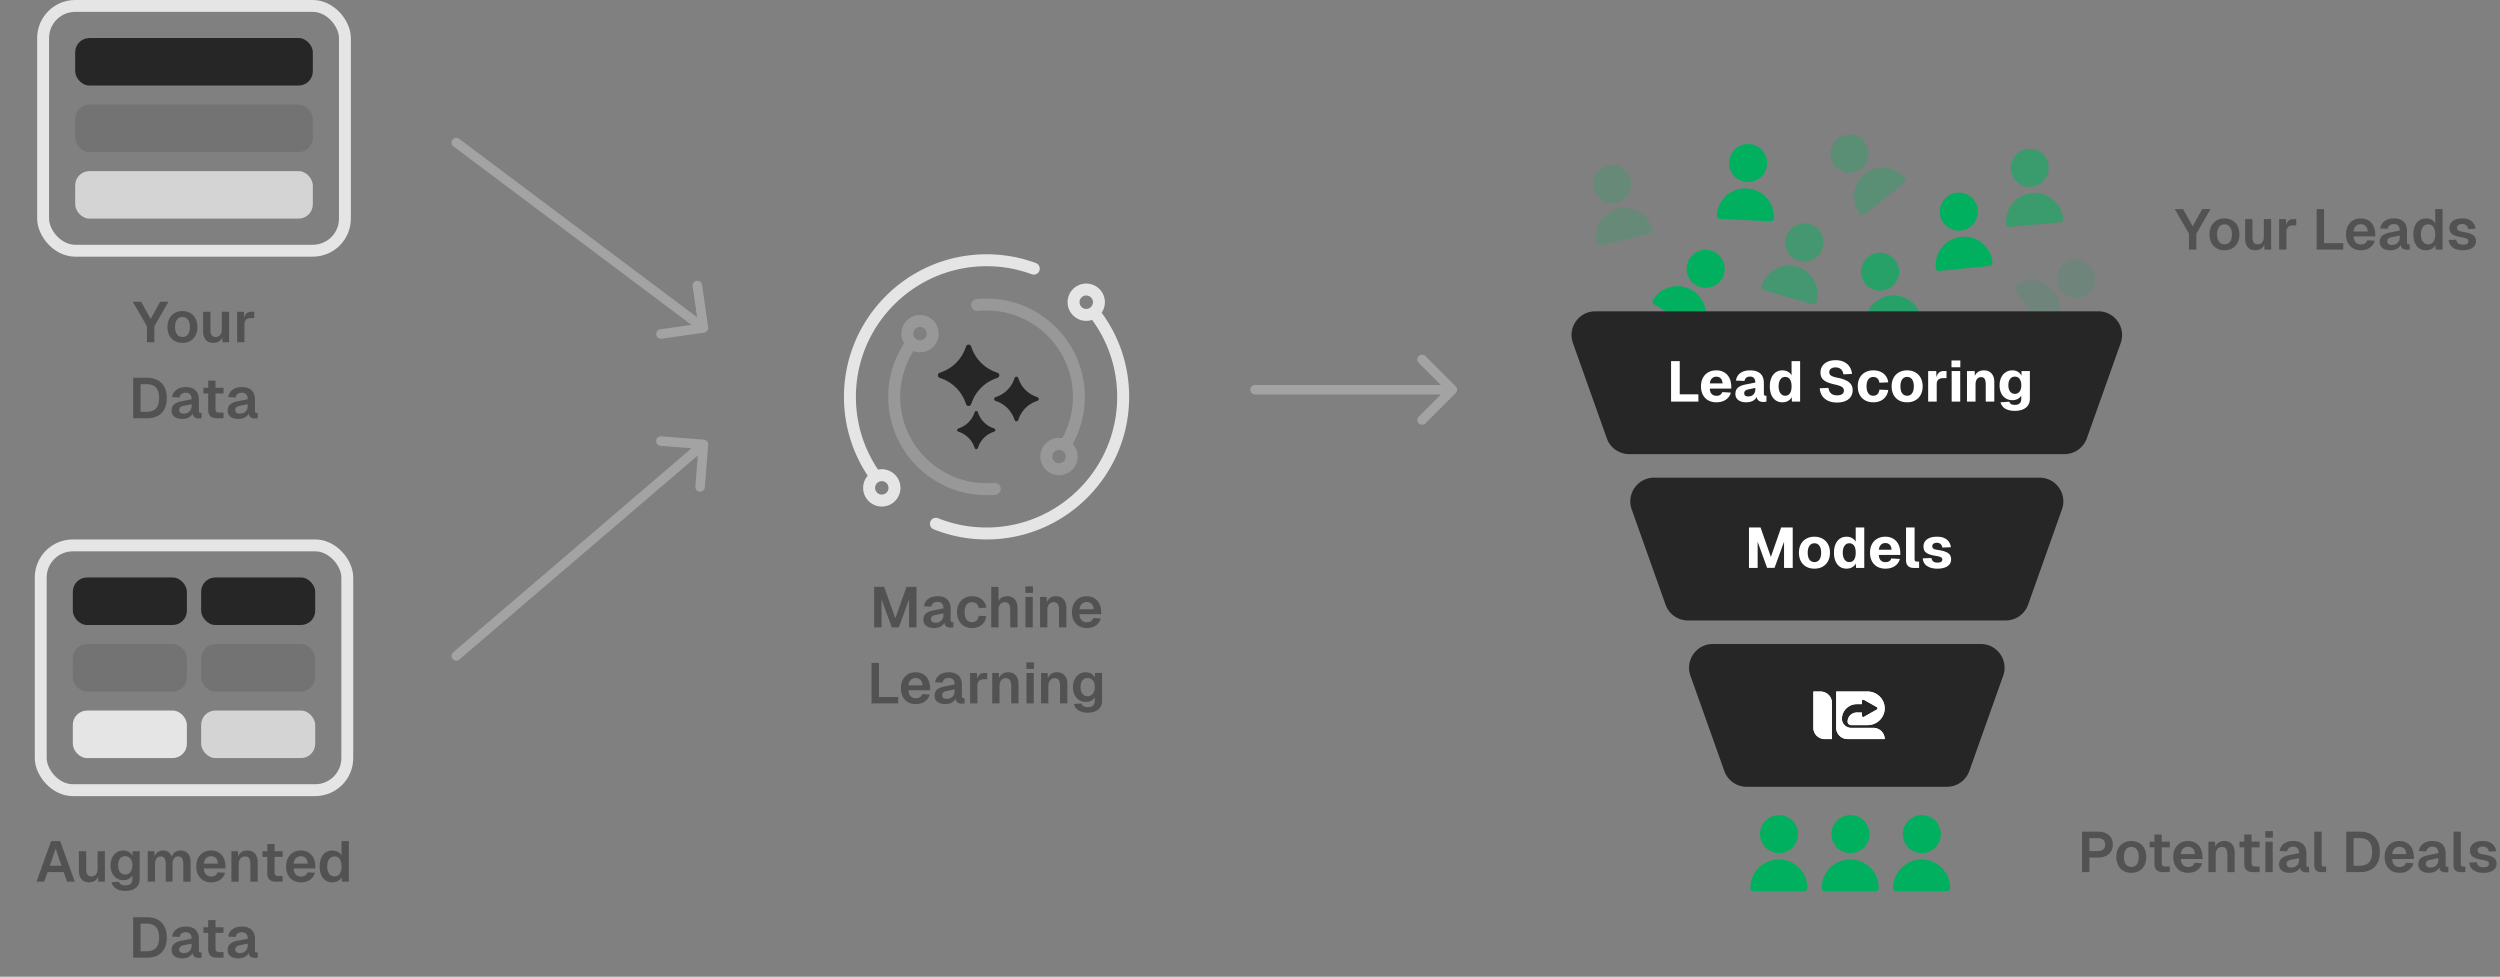 <svg xmlns="http://www.w3.org/2000/svg" width="1052" height="411" fill="none"><rect width="100%" height="100%" fill="#808080" stroke="none"/><path fill="#A3A3A3" d="M193.2 58.4a2 2 0 1 0-2.4 3.2l2.4-3.2Zm103.083 81.58a2 2 0 0 0 1.697-2.263l-2.546-17.819a2 2 0 1 0-3.959.566l2.262 15.839-15.839 2.263a2 2 0 1 0 .566 3.959l17.819-2.545ZM190.8 61.6l104 78 2.4-3.2-104-78-2.4 3.2Zm-.1 212.88a2 2 0 1 0 2.6 3.04l-2.6-3.04Zm107.294-87.325a2 2 0 0 0-1.839-2.149l-17.946-1.395a2.001 2.001 0 0 0-.31 3.988l15.952 1.24-1.24 15.952a2.001 2.001 0 0 0 3.988.31l1.395-17.946ZM193.3 277.52l104-89-2.6-3.04-104 89 2.6 3.04ZM528.141 162a2 2 0 1 0 0 4v-4Zm84.414 3.414a2 2 0 0 0 0-2.828l-12.728-12.728a2 2 0 0 0-2.829 2.828L608.312 164l-11.314 11.314a2 2 0 1 0 2.829 2.828l12.728-12.728Zm-84.414.586h83v-4h-83v4Z"/><rect width="129" height="103" x="17.141" y="229.5" stroke="#E5E5E5" stroke-width="5" rx="13.5"/><rect width="48" height="20" x="30.641" y="243" fill="#262626" rx="6"/><rect width="48" height="20" x="84.641" y="243" fill="#262626" rx="6"/><rect width="48" height="20" x="30.641" y="271" fill="#737373" rx="6"/><rect width="48" height="20" x="84.641" y="271" fill="#737373" rx="6"/><rect width="48" height="20" x="30.641" y="299" fill="#E5E5E5" rx="6"/><rect width="48" height="20" x="84.641" y="299" fill="#D4D4D4" rx="6"/><path fill="#525252" d="M21.505 353.96h3.816L31.465 371H28.2l-1.416-4.032H20.04L18.625 371H15.36l6.144-17.04Zm4.368 10.344-2.448-7.2-2.472 7.2h4.92Zm11.55 6.984c-1.312 0-2.343-.424-3.096-1.272-.752-.864-1.127-2.056-1.127-3.576v-8.256h3.072v7.488c0 1.072.175 1.864.528 2.376.367.496.92.744 1.656.744.831 0 1.471-.272 1.92-.816.464-.56.696-1.368.696-2.424v-7.368h3.072V371h-2.808l-.072-3.528.383.12c-.191 1.216-.648 2.136-1.367 2.76-.72.624-1.672.936-2.857.936Zm15.312 3.6c-1.088 0-2.04-.152-2.856-.456-.8-.304-1.448-.728-1.944-1.272a4.483 4.483 0 0 1-1.032-1.92l3.168-.216c.16.528.44.912.84 1.152.416.256 1.024.384 1.824.384.976 0 1.712-.216 2.208-.648.496-.432.744-1.088.744-1.968v-1.632c-.304.64-.792 1.144-1.464 1.512-.672.368-1.424.552-2.256.552-1.056 0-2-.256-2.832-.768-.816-.528-1.456-1.256-1.92-2.184-.464-.944-.696-2.032-.696-3.264 0-1.216.232-2.296.696-3.24.464-.96 1.104-1.704 1.92-2.232.816-.528 1.744-.792 2.784-.792.912 0 1.704.208 2.376.624a3.64 3.64 0 0 1 1.488 1.656v-1.992h3v11.688c0 1.616-.544 2.856-1.632 3.72-1.088.864-2.56 1.296-4.416 1.296Zm-.048-6.912c.608 0 1.136-.152 1.584-.456.464-.32.816-.768 1.056-1.344.256-.576.384-1.256.384-2.04.016-.784-.104-1.464-.36-2.04-.24-.576-.592-1.016-1.056-1.32-.448-.32-.984-.48-1.608-.48-.928 0-1.656.344-2.184 1.032-.528.688-.792 1.624-.792 2.808 0 1.168.264 2.104.792 2.808.544.688 1.272 1.032 2.184 1.032Zm9.481-9.792h2.784l.096 3.144-.288-.144c.144-.672.392-1.256.744-1.752a3.691 3.691 0 0 1 1.32-1.128 3.717 3.717 0 0 1 1.728-.408c1.072 0 1.944.304 2.616.912.688.608 1.12 1.456 1.296 2.544h-.408c.208-1.104.648-1.952 1.32-2.544.672-.608 1.528-.912 2.568-.912.88 0 1.64.192 2.28.576.64.368 1.128.92 1.464 1.656.352.72.528 1.6.528 2.64V371h-3.072v-7.44c0-1.056-.184-1.848-.552-2.376-.352-.528-.896-.792-1.632-.792-.496 0-.92.128-1.272.384s-.624.632-.816 1.128c-.176.48-.264 1.064-.264 1.752V371h-2.856v-7.344c0-1.088-.168-1.904-.504-2.448-.336-.544-.88-.816-1.632-.816-.496 0-.92.128-1.272.384s-.624.632-.816 1.128c-.192.496-.288 1.08-.288 1.752V371h-3.072v-12.816Zm26.71 13.104c-1.264 0-2.368-.272-3.313-.816a5.802 5.802 0 0 1-2.207-2.352c-.513-1.008-.769-2.184-.769-3.528 0-1.328.257-2.496.769-3.504.527-1.024 1.255-1.808 2.183-2.352.945-.56 2.032-.84 3.264-.84 1.216 0 2.28.272 3.192.816.928.544 1.64 1.336 2.136 2.376.513 1.04.769 2.264.769 3.672v.696h-9.12c.047 1.104.344 1.944.888 2.52.56.576 1.303.864 2.231.864.689 0 1.257-.152 1.705-.456.448-.304.768-.744.96-1.32l3.144.192c-.336 1.248-1.024 2.232-2.064 2.952-1.04.72-2.296 1.08-3.769 1.08Zm2.832-7.896c-.064-1.008-.352-1.768-.864-2.28-.513-.528-1.193-.792-2.04-.792-.832 0-1.52.264-2.064.792-.529.528-.849 1.288-.96 2.28h5.928Zm5.661-5.208h2.784l.12 3.6-.36-.144c.192-1.28.656-2.224 1.392-2.832.736-.608 1.656-.912 2.76-.912 1.376 0 2.448.44 3.216 1.32.768.88 1.152 2.064 1.152 3.552V371h-3.072v-7.248c0-1.136-.176-1.976-.528-2.52-.336-.56-.904-.84-1.704-.84-.832 0-1.488.296-1.968.888-.48.576-.72 1.4-.72 2.472V371h-3.072v-12.816ZM116.195 371c-1.28 0-2.224-.296-2.832-.888-.592-.592-.888-1.52-.888-2.784v-12.144h3.072v11.856c0 .576.12.984.36 1.224.256.24.664.36 1.224.36h1.8V371h-2.736Zm-5.736-12.816h8.472v2.376h-8.472v-2.376Zm16.223 13.104c-1.264 0-2.368-.272-3.312-.816a5.802 5.802 0 0 1-2.208-2.352c-.512-1.008-.768-2.184-.768-3.528 0-1.328.256-2.496.768-3.504.528-1.024 1.256-1.808 2.184-2.352.944-.56 2.032-.84 3.264-.84 1.216 0 2.28.272 3.192.816.928.544 1.64 1.336 2.136 2.376.512 1.04.768 2.264.768 3.672v.696h-9.12c.048 1.104.344 1.944.888 2.52.56.576 1.304.864 2.232.864.688 0 1.256-.152 1.704-.456.448-.304.768-.744.96-1.32l3.144.192c-.336 1.248-1.024 2.232-2.064 2.952-1.04.72-2.296 1.08-3.768 1.08Zm2.832-7.896c-.064-1.008-.352-1.768-.864-2.28-.512-.528-1.192-.792-2.04-.792-.832 0-1.52.264-2.064.792-.528.528-.848 1.288-.96 2.28h5.928Zm10.318 7.896c-1.088 0-2.032-.272-2.832-.816-.8-.544-1.416-1.32-1.848-2.328-.432-1.008-.648-2.192-.648-3.552 0-1.344.216-2.52.648-3.528.432-1.024 1.048-1.808 1.848-2.352.816-.544 1.76-.816 2.832-.816.896 0 1.68.184 2.352.552a3.703 3.703 0 0 1 1.536 1.56v-6.048h3.072V371h-2.904l-.072-1.896a3.894 3.894 0 0 1-1.608 1.608c-.704.384-1.496.576-2.376.576Zm.912-2.496c.624 0 1.16-.16 1.608-.48.448-.32.784-.792 1.008-1.416.24-.64.36-1.408.36-2.304 0-.896-.12-1.656-.36-2.28-.224-.64-.56-1.12-1.008-1.44-.432-.32-.968-.48-1.608-.48-.928 0-1.672.376-2.232 1.128-.544.736-.816 1.76-.816 3.072 0 1.28.272 2.304.816 3.072.56.752 1.304 1.128 2.232 1.128Zm-84.71 17.168h5.663c2.72 0 4.808.744 6.264 2.232 1.472 1.472 2.208 3.576 2.208 6.312 0 2.72-.72 4.816-2.16 6.288-1.44 1.472-3.496 2.208-6.168 2.208h-5.808v-17.04Zm5.663 14.328c1.776 0 3.096-.48 3.96-1.44.864-.96 1.296-2.408 1.296-4.344 0-1.968-.432-3.432-1.296-4.392-.864-.96-2.184-1.44-3.96-1.44h-2.544v11.616h2.544Zm14.974 3c-1.36 0-2.448-.304-3.264-.912-.8-.624-1.2-1.488-1.2-2.592 0-1.088.336-1.944 1.008-2.568.688-.624 1.744-1.08 3.168-1.368l4.248-.84c0-.912-.208-1.592-.624-2.04-.416-.464-1.024-.696-1.824-.696-.736 0-1.32.168-1.752.504-.432.336-.72.832-.864 1.488l-3.144-.144c.24-1.36.856-2.4 1.848-3.12 1.008-.736 2.312-1.104 3.912-1.104 1.808 0 3.176.456 4.104 1.368.944.912 1.416 2.232 1.416 3.96v4.656c0 .336.056.568.168.696.128.128.312.192.552.192h.408V403a2.564 2.564 0 0 1-.48.072 8.133 8.133 0 0 1-.624.024c-.88 0-1.56-.216-2.04-.648-.464-.432-.696-1.176-.696-2.232l.264.192c-.192.848-.712 1.544-1.56 2.088-.832.528-1.84.792-3.024.792Zm.624-2.232c.688 0 1.28-.136 1.776-.408.496-.272.88-.648 1.152-1.128.272-.496.408-1.064.408-1.704v-.72l-3.312.672c-.672.128-1.16.336-1.464.624-.304.288-.456.656-.456 1.104 0 .496.16.88.48 1.152.336.272.808.408 1.416.408ZM91.328 403c-1.28 0-2.224-.296-2.832-.888-.592-.592-.888-1.52-.888-2.784v-12.144h3.072v11.856c0 .576.12.984.36 1.224.256.24.664.36 1.224.36h1.8V403h-2.736Zm-5.736-12.816h8.472v2.376h-8.472v-2.376Zm14.68 13.104c-1.36 0-2.448-.304-3.264-.912-.8-.624-1.2-1.488-1.2-2.592 0-1.088.336-1.944 1.008-2.568.688-.624 1.744-1.08 3.168-1.368l4.248-.84c0-.912-.208-1.592-.624-2.04-.416-.464-1.024-.696-1.824-.696-.736 0-1.32.168-1.752.504-.432.336-.72.832-.864 1.488l-3.144-.144c.24-1.36.856-2.4 1.848-3.12 1.008-.736 2.312-1.104 3.912-1.104 1.808 0 3.176.456 4.104 1.368.944.912 1.416 2.232 1.416 3.96v4.656c0 .336.056.568.168.696.128.128.312.192.552.192h.408V403a2.564 2.564 0 0 1-.48.072 8.133 8.133 0 0 1-.624.024c-.88 0-1.56-.216-2.04-.648-.464-.432-.696-1.176-.696-2.232l.264.192c-.192.848-.712 1.544-1.56 2.088-.832.528-1.84.792-3.024.792Zm.624-2.232c.688 0 1.28-.136 1.776-.408.496-.272.88-.648 1.152-1.128.272-.496.408-1.064.408-1.704v-.72l-3.312.672c-.672.128-1.16.336-1.464.624-.304.288-.456.656-.456 1.104 0 .496.16.88.48 1.152.336.272.808.408 1.416.408Z"/><rect width="127" height="103" x="18.141" y="2.5" stroke="#E5E5E5" stroke-width="5" rx="13.5"/><rect width="100" height="20" x="31.641" y="16" fill="#262626" rx="6"/><rect width="100" height="20" x="31.641" y="44" fill="#737373" rx="6"/><rect width="100" height="20" x="31.641" y="72" fill="#D4D4D4" rx="6"/><path fill="#525252" d="m61.837 137.28-5.976-10.32h3.504l4.032 7.248 4.008-7.248h3.504l-5.952 10.32V144h-3.12v-6.72Zm14.947 7.008c-1.264 0-2.368-.272-3.312-.816a5.802 5.802 0 0 1-2.208-2.352c-.528-1.008-.792-2.184-.792-3.528 0-1.344.264-2.52.792-3.528s1.264-1.784 2.208-2.328c.944-.56 2.048-.84 3.312-.84 1.248 0 2.344.28 3.288.84a5.446 5.446 0 0 1 2.208 2.328c.528 1.008.792 2.184.792 3.528 0 1.344-.264 2.52-.792 3.528a5.597 5.597 0 0 1-2.208 2.352c-.944.544-2.04.816-3.288.816Zm0-2.496c.992 0 1.76-.368 2.304-1.104.544-.736.816-1.768.816-3.096 0-1.312-.272-2.336-.816-3.072-.544-.752-1.312-1.128-2.304-1.128-.992 0-1.76.368-2.304 1.104-.544.736-.816 1.768-.816 3.096s.272 2.36.816 3.096c.544.736 1.312 1.104 2.304 1.104Zm12.905 2.496c-1.312 0-2.344-.424-3.096-1.272-.752-.864-1.128-2.056-1.128-3.576v-8.256h3.072v7.488c0 1.072.176 1.864.528 2.376.368.496.92.744 1.656.744.832 0 1.472-.272 1.92-.816.464-.56.696-1.368.696-2.424v-7.368h3.072V144h-2.808l-.072-3.528.384.12c-.192 1.216-.648 2.136-1.368 2.76-.72.624-1.672.936-2.856.936Zm10.097-13.104h2.879l.12 3.552-.264-.048c.192-1.216.552-2.104 1.08-2.664s1.264-.84 2.208-.84h1.176v2.64h-1.2c-.672 0-1.224.096-1.656.288a2.039 2.039 0 0 0-.96.912c-.208.416-.312.944-.312 1.584V144h-3.072v-12.816ZM56.032 158.96h5.664c2.72 0 4.808.744 6.264 2.232 1.472 1.472 2.208 3.576 2.208 6.312 0 2.72-.72 4.816-2.16 6.288-1.44 1.472-3.496 2.208-6.168 2.208h-5.808v-17.04Zm5.664 14.328c1.776 0 3.096-.48 3.96-1.44.864-.96 1.296-2.408 1.296-4.344 0-1.968-.432-3.432-1.296-4.392-.864-.96-2.184-1.44-3.96-1.44h-2.544v11.616h2.544Zm14.974 3c-1.36 0-2.448-.304-3.264-.912-.8-.624-1.2-1.488-1.2-2.592 0-1.088.336-1.944 1.008-2.568.688-.624 1.744-1.08 3.168-1.368l4.248-.84c0-.912-.208-1.592-.624-2.04-.416-.464-1.024-.696-1.824-.696-.736 0-1.32.168-1.752.504-.432.336-.72.832-.864 1.488l-3.144-.144c.24-1.36.856-2.4 1.848-3.12 1.008-.736 2.312-1.104 3.912-1.104 1.808 0 3.176.456 4.104 1.368.944.912 1.416 2.232 1.416 3.96v4.656c0 .336.056.568.168.696.128.128.312.192.552.192h.408V176a2.564 2.564 0 0 1-.48.072 8.133 8.133 0 0 1-.624.024c-.88 0-1.56-.216-2.04-.648-.464-.432-.696-1.176-.696-2.232l.264.192c-.192.848-.712 1.544-1.56 2.088-.832.528-1.84.792-3.024.792Zm.624-2.232c.688 0 1.28-.136 1.776-.408.496-.272.88-.648 1.152-1.128.272-.496.408-1.064.408-1.704v-.72l-3.312.672c-.672.128-1.16.336-1.464.624-.304.288-.456.656-.456 1.104 0 .496.16.88.48 1.152.336.272.808.408 1.416.408ZM91.328 176c-1.28 0-2.224-.296-2.832-.888-.592-.592-.888-1.52-.888-2.784v-12.144h3.072v11.856c0 .576.12.984.36 1.224.256.24.664.36 1.224.36h1.8V176h-2.736Zm-5.736-12.816h8.472v2.376h-8.472v-2.376Zm14.68 13.104c-1.36 0-2.448-.304-3.264-.912-.8-.624-1.2-1.488-1.2-2.592 0-1.088.336-1.944 1.008-2.568.688-.624 1.744-1.08 3.168-1.368l4.248-.84c0-.912-.208-1.592-.624-2.04-.416-.464-1.024-.696-1.824-.696-.736 0-1.32.168-1.752.504-.432.336-.72.832-.864 1.488l-3.144-.144c.24-1.36.856-2.4 1.848-3.12 1.008-.736 2.312-1.104 3.912-1.104 1.808 0 3.176.456 4.104 1.368.944.912 1.416 2.232 1.416 3.96v4.656c0 .336.056.568.168.696.128.128.312.192.552.192h.408V176a2.564 2.564 0 0 1-.48.072 8.133 8.133 0 0 1-.624.024c-.88 0-1.56-.216-2.04-.648-.464-.432-.696-1.176-.696-2.232l.264.192c-.192.848-.712 1.544-1.56 2.088-.832.528-1.84.792-3.024.792Zm.624-2.232c.688 0 1.28-.136 1.776-.408.496-.272.88-.648 1.152-1.128.272-.496.408-1.064.408-1.704v-.72l-3.312.672c-.672.128-1.16.336-1.464.624-.304.288-.456.656-.456 1.104 0 .496.16.88.48 1.152.336.272.808.408 1.416.408Z"/><path fill="#262626" d="M426.951 159.063c.262-.709 1.266-.709 1.528 0l.247.666a12.13 12.13 0 0 0 7.166 7.167l.666.246c.71.263.71 1.266 0 1.529l-.666.246a12.13 12.13 0 0 0-7.166 7.167l-.247.666c-.262.709-1.266.709-1.528 0l-.247-.666a12.13 12.13 0 0 0-7.166-7.167l-.666-.246c-.71-.263-.71-1.266 0-1.529l.666-.246a12.13 12.13 0 0 0 7.166-7.167l.247-.666Zm-16.798 14.341a.698.698 0 0 1 1.309 0l.211.57a10.384 10.384 0 0 0 6.135 6.135l.57.211c.607.225.607 1.084 0 1.308l-.57.211a10.383 10.383 0 0 0-6.135 6.136l-.211.57c-.225.607-1.084.607-1.309 0l-.211-.57a10.38 10.38 0 0 0-6.135-6.136l-.57-.211c-.607-.224-.607-1.083 0-1.308l.57-.211a10.382 10.382 0 0 0 6.135-6.135l.211-.57Zm-3.617-27.671c.361-.977 1.745-.977 2.107 0l.339.918a16.724 16.724 0 0 0 9.881 9.881l.918.339c.978.362.978 1.746 0 2.108l-.918.339a16.724 16.724 0 0 0-9.881 9.881l-.339.918c-.362.977-1.746.978-2.107 0l-.34-.918a16.724 16.724 0 0 0-9.881-9.881l-.917-.339c-.978-.362-.978-1.746 0-2.108l.917-.339a16.724 16.724 0 0 0 9.881-9.881l.34-.918Z"/><path fill="#A3A3A3" d="M415.143 125.633c-1.407 0-2.824.07-4.221.211a2.514 2.514 0 0 0-2.241 2.754 2.528 2.528 0 0 0 2.754 2.251 38.255 38.255 0 0 1 3.718-.191c20.031 0 36.332 16.301 36.332 36.332 0 6.11-1.548 12.09-4.462 17.407a7.855 7.855 0 0 0-1.387-.131c-4.322 0-7.849 3.518-7.849 7.849a7.853 7.853 0 0 0 7.849 7.849 7.853 7.853 0 0 0 7.849-7.849c0-2.04-.784-3.889-2.07-5.286a41.33 41.33 0 0 0 5.085-19.839c0-22.804-18.553-41.357-41.357-41.357Zm30.493 69.306a2.826 2.826 0 0 1-2.824-2.824 2.826 2.826 0 0 1 2.824-2.824 2.826 2.826 0 0 1 2.824 2.824 2.826 2.826 0 0 1-2.824 2.824Zm-26.825 13.256a2.505 2.505 0 0 0 2.281-2.723 2.505 2.505 0 0 0-2.723-2.282 38.325 38.325 0 0 1-3.237.141c-20.03 0-36.331-16.302-36.331-36.332a36.053 36.053 0 0 1 5.558-19.276 7.81 7.81 0 0 0 2.794.522c4.321 0 7.849-3.517 7.849-7.849a7.853 7.853 0 0 0-7.849-7.849 7.854 7.854 0 0 0-7.85 7.849c0 1.488.422 2.874 1.146 4.07a41.12 41.12 0 0 0-6.683 22.543c0 22.804 18.552 41.357 41.356 41.357 1.227 0 2.463-.05 3.679-.161l.01-.01Zm-31.658-70.623a2.827 2.827 0 0 1 2.824 2.824 2.827 2.827 0 0 1-2.824 2.824 2.827 2.827 0 0 1-2.825-2.824 2.827 2.827 0 0 1 2.825-2.824Z" opacity=".7"/><path fill="#E5E5E5" d="M463.564 131.592a7.795 7.795 0 0 0 1.377-4.422c0-4.322-3.518-7.85-7.85-7.85a7.854 7.854 0 0 0-7.849 7.85 7.854 7.854 0 0 0 7.849 7.849 7.72 7.72 0 0 0 2.463-.402c6.904 9.447 10.552 20.613 10.552 32.382 0 30.311-24.663 54.975-54.974 54.975-7.036 0-13.89-1.307-20.362-3.9a2.513 2.513 0 0 0-3.267 1.407 2.512 2.512 0 0 0 1.407 3.266c7.076 2.825 14.553 4.252 22.232 4.252 33.085 0 60-26.915 60-60 0-12.865-4-25.076-11.568-35.397l-.01-.01Zm-9.297-4.422a2.828 2.828 0 0 1 2.824-2.825 2.827 2.827 0 0 1 2.824 2.825 2.827 2.827 0 0 1-2.824 2.824 2.827 2.827 0 0 1-2.824-2.824Zm-83.207 70.282c-.542 0-1.065.051-1.578.161-6.09-9.065-9.316-19.618-9.316-30.613 0-30.312 24.663-54.975 54.975-54.975a54.788 54.788 0 0 1 19.015 3.377 2.518 2.518 0 0 0 3.226-1.487 2.515 2.515 0 0 0-1.488-3.227A59.892 59.892 0 0 0 415.141 107c-33.086 0-60 26.915-60 60 0 11.899 3.457 23.327 10 33.166a7.822 7.822 0 0 0-1.93 5.136c0 4.321 3.518 7.849 7.849 7.849a7.853 7.853 0 0 0 7.849-7.849 7.854 7.854 0 0 0-7.849-7.85Zm0 10.664a2.827 2.827 0 0 1-2.824-2.825 2.827 2.827 0 0 1 2.824-2.824 2.827 2.827 0 0 1 2.824 2.824 2.827 2.827 0 0 1-2.824 2.825Z"/><path fill="#525252" d="M367.843 246.96h4.2l4.704 13.2 4.704-13.2h4.2V264h-3.12v-11.76l-4.296 11.736h-2.976l-4.296-11.736V264h-3.12v-17.04Zm25.184 17.328c-1.36 0-2.448-.304-3.264-.912-.8-.624-1.2-1.488-1.2-2.592 0-1.088.336-1.944 1.008-2.568.688-.624 1.744-1.08 3.168-1.368l4.248-.84c0-.912-.208-1.592-.624-2.04-.416-.464-1.024-.696-1.824-.696-.736 0-1.32.168-1.752.504-.432.336-.72.832-.864 1.488l-3.144-.144c.24-1.36.856-2.4 1.848-3.12 1.008-.736 2.312-1.104 3.912-1.104 1.808 0 3.176.456 4.104 1.368.944.912 1.416 2.232 1.416 3.96v4.656c0 .336.056.568.168.696.128.128.312.192.552.192h.408V264a2.564 2.564 0 0 1-.48.072 8.133 8.133 0 0 1-.624.024c-.88 0-1.56-.216-2.04-.648-.464-.432-.696-1.176-.696-2.232l.264.192c-.192.848-.712 1.544-1.56 2.088-.832.528-1.84.792-3.024.792Zm.624-2.232c.688 0 1.28-.136 1.776-.408.496-.272.88-.648 1.152-1.128.272-.496.408-1.064.408-1.704v-.72l-3.312.672c-.672.128-1.16.336-1.464.624-.304.288-.456.656-.456 1.104 0 .496.16.88.48 1.152.336.272.808.408 1.416.408Zm15.38 2.232c-1.264 0-2.368-.272-3.312-.816a5.802 5.802 0 0 1-2.208-2.352c-.528-1.024-.792-2.2-.792-3.528 0-1.328.264-2.496.792-3.504.528-1.024 1.264-1.808 2.208-2.352.944-.56 2.048-.84 3.312-.84 1.088 0 2.056.192 2.904.576.864.384 1.56.944 2.088 1.68.528.72.856 1.576.984 2.568l-3.168.168c-.128-.8-.44-1.416-.936-1.848-.496-.432-1.12-.648-1.872-.648-.992 0-1.76.368-2.304 1.104-.544.736-.816 1.768-.816 3.096s.272 2.36.816 3.096c.544.736 1.312 1.104 2.304 1.104.768 0 1.4-.216 1.896-.648.496-.448.8-1.12.912-2.016l3.168.144c-.112 1.024-.432 1.912-.96 2.664a5.32 5.32 0 0 1-2.088 1.752c-.864.4-1.84.6-2.928.6Zm8.072-17.328h3.072v7.152h-.384c.192-1.072.648-1.872 1.368-2.4.72-.544 1.608-.816 2.664-.816 1.392 0 2.464.448 3.216 1.344.752.88 1.128 2.056 1.128 3.528V264h-3.072v-7.488c0-1.04-.184-1.816-.552-2.328-.352-.528-.896-.792-1.632-.792-.864 0-1.536.28-2.016.84-.48.544-.72 1.328-.72 2.352V264h-3.072v-17.04Zm14.414 4.224h3.072V264h-3.072v-12.816Zm-.048-4.44h3.192v2.736h-3.192v-2.736Zm6.189 4.44h2.784l.12 3.6-.36-.144c.192-1.28.656-2.224 1.392-2.832.736-.608 1.656-.912 2.76-.912 1.376 0 2.448.44 3.216 1.32.768.88 1.152 2.064 1.152 3.552V264h-3.072v-7.248c0-1.136-.176-1.976-.528-2.52-.336-.56-.904-.84-1.704-.84-.832 0-1.488.296-1.968.888-.48.576-.72 1.4-.72 2.472V264h-3.072v-12.816Zm19.701 13.104c-1.264 0-2.368-.272-3.312-.816a5.802 5.802 0 0 1-2.208-2.352c-.512-1.008-.768-2.184-.768-3.528 0-1.328.256-2.496.768-3.504.528-1.024 1.256-1.808 2.184-2.352.944-.56 2.032-.84 3.264-.84 1.216 0 2.28.272 3.192.816.928.544 1.64 1.336 2.136 2.376.512 1.04.768 2.264.768 3.672v.696h-9.12c.048 1.104.344 1.944.888 2.52.56.576 1.304.864 2.232.864.688 0 1.256-.152 1.704-.456.448-.304.768-.744.96-1.32l3.144.192c-.336 1.248-1.024 2.232-2.064 2.952-1.04.72-2.296 1.08-3.768 1.08Zm2.832-7.896c-.064-1.008-.352-1.768-.864-2.28-.512-.528-1.192-.792-2.04-.792-.832 0-1.52.264-2.064.792-.528.528-.848 1.288-.96 2.28h5.928Zm-93.45 22.568h3.12v16.08l-1.704-1.752h9.792V296h-11.208v-17.04Zm18.641 17.328c-1.264 0-2.368-.272-3.312-.816a5.802 5.802 0 0 1-2.208-2.352c-.512-1.008-.768-2.184-.768-3.528 0-1.328.256-2.496.768-3.504.528-1.024 1.256-1.808 2.184-2.352.944-.56 2.032-.84 3.264-.84 1.216 0 2.28.272 3.192.816.928.544 1.64 1.336 2.136 2.376.512 1.04.768 2.264.768 3.672v.696h-9.12c.048 1.104.344 1.944.888 2.52.56.576 1.304.864 2.232.864.688 0 1.256-.152 1.704-.456.448-.304.768-.744.96-1.32l3.144.192c-.336 1.248-1.024 2.232-2.064 2.952-1.04.72-2.296 1.08-3.768 1.08Zm2.832-7.896c-.064-1.008-.352-1.768-.864-2.28-.512-.528-1.192-.792-2.04-.792-.832 0-1.52.264-2.064.792-.528.528-.848 1.288-.96 2.28h5.928Zm9.524 7.896c-1.36 0-2.448-.304-3.264-.912-.8-.624-1.2-1.488-1.2-2.592 0-1.088.336-1.944 1.008-2.568.688-.624 1.744-1.08 3.168-1.368l4.248-.84c0-.912-.208-1.592-.624-2.04-.416-.464-1.024-.696-1.824-.696-.736 0-1.32.168-1.752.504-.432.336-.72.832-.864 1.488l-3.144-.144c.24-1.36.856-2.4 1.848-3.12 1.008-.736 2.312-1.104 3.912-1.104 1.808 0 3.176.456 4.104 1.368.944.912 1.416 2.232 1.416 3.96v4.656c0 .336.056.568.168.696.128.128.312.192.552.192h.408V296a2.564 2.564 0 0 1-.48.072 8.133 8.133 0 0 1-.624.024c-.88 0-1.56-.216-2.04-.648-.464-.432-.696-1.176-.696-2.232l.264.192c-.192.848-.712 1.544-1.56 2.088-.832.528-1.84.792-3.024.792Zm.624-2.232c.688 0 1.28-.136 1.776-.408.496-.272.88-.648 1.152-1.128.272-.496.408-1.064.408-1.704v-.72l-3.312.672c-.672.128-1.16.336-1.464.624-.304.288-.456.656-.456 1.104 0 .496.16.88.48 1.152.336.272.808.408 1.416.408Zm9.858-10.872h2.88l.12 3.552-.264-.048c.192-1.216.552-2.104 1.08-2.664s1.264-.84 2.208-.84h1.176v2.64h-1.2c-.672 0-1.224.096-1.656.288a2.039 2.039 0 0 0-.96.912c-.208.416-.312.944-.312 1.584V296h-3.072v-12.816Zm9.305 0h2.784l.12 3.6-.36-.144c.192-1.28.656-2.224 1.392-2.832.736-.608 1.656-.912 2.76-.912 1.376 0 2.448.44 3.216 1.32.768.88 1.152 2.064 1.152 3.552V296h-3.072v-7.248c0-1.136-.176-1.976-.528-2.52-.336-.56-.904-.84-1.704-.84-.832 0-1.488.296-1.968.888-.48.576-.72 1.4-.72 2.472V296h-3.072v-12.816Zm14.414 0h3.072V296h-3.072v-12.816Zm-.048-4.44h3.192v2.736h-3.192v-2.736Zm6.188 4.44h2.784l.12 3.6-.36-.144c.192-1.28.656-2.224 1.392-2.832.736-.608 1.656-.912 2.76-.912 1.376 0 2.448.44 3.216 1.32.768.88 1.152 2.064 1.152 3.552V296h-3.072v-7.248c0-1.136-.176-1.976-.528-2.52-.336-.56-.904-.84-1.704-.84-.832 0-1.488.296-1.968.888-.48.576-.72 1.4-.72 2.472V296h-3.072v-12.816Zm19.63 16.704c-1.088 0-2.04-.152-2.856-.456-.8-.304-1.448-.728-1.944-1.272a4.483 4.483 0 0 1-1.032-1.92l3.168-.216c.16.528.44.912.84 1.152.416.256 1.024.384 1.824.384.976 0 1.712-.216 2.208-.648.496-.432.744-1.088.744-1.968v-1.632c-.304.64-.792 1.144-1.464 1.512-.672.368-1.424.552-2.256.552-1.056 0-2-.256-2.832-.768-.816-.528-1.456-1.256-1.92-2.184-.464-.944-.696-2.032-.696-3.264 0-1.216.232-2.296.696-3.24.464-.96 1.104-1.704 1.92-2.232.816-.528 1.744-.792 2.784-.792.912 0 1.704.208 2.376.624a3.64 3.64 0 0 1 1.488 1.656v-1.992h3v11.688c0 1.616-.544 2.856-1.632 3.72-1.088.864-2.56 1.296-4.416 1.296Zm-.048-6.912c.608 0 1.136-.152 1.584-.456.464-.32.816-.768 1.056-1.344.256-.576.384-1.256.384-2.04.016-.784-.104-1.464-.36-2.04-.24-.576-.592-1.016-1.056-1.32-.448-.32-.984-.48-1.608-.48-.928 0-1.656.344-2.184 1.032-.528.688-.792 1.624-.792 2.808 0 1.168.264 2.104.792 2.808.544.688 1.272 1.032 2.184 1.032ZM921.114 98.303l-5.976-10.32h3.504l4.032 7.248 4.008-7.248h3.504l-5.952 10.32v6.72h-3.12v-6.72Zm14.948 7.008c-1.264 0-2.368-.272-3.312-.816a5.802 5.802 0 0 1-2.208-2.352c-.528-1.008-.792-2.184-.792-3.528 0-1.344.264-2.52.792-3.528s1.264-1.784 2.208-2.328c.944-.56 2.048-.84 3.312-.84 1.248 0 2.344.28 3.288.84a5.446 5.446 0 0 1 2.208 2.328c.528 1.008.792 2.184.792 3.528 0 1.344-.264 2.52-.792 3.528a5.597 5.597 0 0 1-2.208 2.352c-.944.544-2.04.816-3.288.816Zm0-2.496c.992 0 1.76-.368 2.304-1.104.544-.736.816-1.768.816-3.096 0-1.312-.272-2.336-.816-3.072-.544-.752-1.312-1.128-2.304-1.128-.992 0-1.76.368-2.304 1.104-.544.736-.816 1.768-.816 3.096s.272 2.36.816 3.096c.544.736 1.312 1.104 2.304 1.104Zm12.905 2.496c-1.312 0-2.344-.424-3.096-1.272-.752-.864-1.128-2.056-1.128-3.576v-8.256h3.072v7.488c0 1.072.176 1.864.528 2.376.368.496.92.744 1.656.744.832 0 1.472-.272 1.92-.816.464-.56.696-1.368.696-2.424v-7.368h3.072v12.816h-2.808l-.072-3.528.384.12c-.192 1.216-.648 2.136-1.368 2.76-.72.624-1.672.936-2.856.936Zm10.096-13.104h2.88l.12 3.552-.264-.048c.192-1.216.552-2.104 1.08-2.664s1.264-.84 2.208-.84h1.176v2.64h-1.2c-.672 0-1.224.096-1.656.288a2.039 2.039 0 0 0-.96.912c-.208.416-.312.944-.312 1.584v7.392h-3.072V92.207Zm15.779-4.224h3.12v16.08l-1.704-1.752h9.792v2.712h-11.208v-17.04Zm18.641 17.328c-1.264 0-2.368-.272-3.312-.816a5.802 5.802 0 0 1-2.208-2.352c-.512-1.008-.768-2.184-.768-3.528 0-1.328.256-2.496.768-3.504.528-1.024 1.256-1.808 2.184-2.352.944-.56 2.032-.84 3.264-.84 1.216 0 2.28.272 3.192.816.928.544 1.64 1.336 2.136 2.376.512 1.04.768 2.264.768 3.672v.696h-9.12c.048 1.104.344 1.944.888 2.52.56.576 1.304.864 2.232.864.688 0 1.256-.152 1.704-.456.448-.304.768-.744.96-1.32l3.144.192c-.336 1.248-1.024 2.232-2.064 2.952-1.04.72-2.296 1.08-3.768 1.08Zm2.832-7.896c-.064-1.008-.352-1.768-.864-2.28-.512-.528-1.192-.792-2.04-.792-.832 0-1.52.264-2.064.792-.528.528-.848 1.288-.96 2.28h5.928Zm9.525 7.896c-1.36 0-2.45-.304-3.27-.912-.8-.624-1.2-1.488-1.2-2.592 0-1.088.34-1.944 1.01-2.568.69-.624 1.75-1.08 3.17-1.368l4.25-.84c0-.912-.21-1.592-.63-2.04-.41-.464-1.02-.696-1.82-.696-.74 0-1.32.168-1.75.504-.43.336-.72.832-.87 1.488l-3.14-.144c.24-1.36.86-2.4 1.85-3.12 1.01-.736 2.31-1.104 3.91-1.104 1.81 0 3.18.456 4.1 1.368.95.912 1.42 2.232 1.42 3.96v4.656c0 .336.06.568.17.696.13.128.31.192.55.192h.41v2.232a2.51 2.51 0 0 1-.48.072 8.29 8.29 0 0 1-.63.024c-.88 0-1.56-.216-2.04-.648-.46-.432-.69-1.176-.69-2.232l.26.192c-.19.848-.71 1.544-1.56 2.088-.83.528-1.84.792-3.02.792Zm.62-2.232c.69 0 1.28-.136 1.78-.408.49-.272.88-.648 1.15-1.128.27-.496.41-1.064.41-1.704v-.72l-3.31.672c-.68.128-1.16.336-1.47.624-.3.288-.45.656-.45 1.104 0 .496.16.88.48 1.152.33.272.8.408 1.41.408Zm14.4 2.232c-1.09 0-2.03-.272-2.83-.816-.8-.544-1.42-1.32-1.85-2.328-.43-1.008-.65-2.192-.65-3.552 0-1.344.22-2.52.65-3.528.43-1.024 1.05-1.808 1.85-2.352.81-.544 1.76-.816 2.83-.816.89 0 1.68.184 2.35.552a3.77 3.77 0 0 1 1.54 1.56v-6.048h3.07v17.04h-2.91l-.07-1.896c-.37.688-.9 1.224-1.61 1.608-.7.384-1.49.576-2.37.576Zm.91-2.496c.62 0 1.16-.16 1.61-.48.45-.32.78-.792 1.01-1.416.24-.64.36-1.408.36-2.304 0-.896-.12-1.656-.36-2.28-.23-.64-.56-1.12-1.01-1.44-.43-.32-.97-.48-1.61-.48-.93 0-1.67.376-2.23 1.128-.55.736-.82 1.76-.82 3.072 0 1.28.27 2.304.82 3.072.56.752 1.3 1.128 2.23 1.128Zm14.62 2.496c-1.23 0-2.29-.176-3.17-.528-.86-.368-1.53-.88-2.01-1.536-.47-.656-.73-1.408-.8-2.256l3.15-.144c.11.688.39 1.216.84 1.584.46.352 1.13.528 1.99.528.74 0 1.3-.112 1.7-.336.4-.24.6-.608.6-1.104 0-.288-.07-.528-.21-.72-.15-.192-.42-.36-.82-.504-.4-.144-.99-.288-1.77-.432-1.32-.224-2.35-.496-3.1-.816-.74-.336-1.26-.744-1.58-1.224-.32-.496-.48-1.12-.48-1.872 0-1.216.46-2.192 1.39-2.928.94-.736 2.29-1.104 4.03-1.104 1.66 0 2.96.4 3.89 1.2.94.784 1.51 1.824 1.7 3.12l-3.12.144c-.11-.672-.38-1.192-.81-1.56-.44-.368-1-.552-1.68-.552-.72 0-1.28.144-1.66.432-.37.288-.55.672-.55 1.152 0 .336.08.616.24.84.17.224.45.408.81.552.37.128.89.248 1.56.36 1.35.208 2.4.48 3.17.816.79.32 1.35.728 1.68 1.224.34.48.51 1.088.51 1.824 0 1.216-.51 2.16-1.52 2.832-.99.672-2.32 1.008-3.98 1.008ZM876.115 349.96h6.6c1.312 0 2.44.216 3.384.648.96.432 1.696 1.056 2.208 1.872.512.816.768 1.784.768 2.904 0 1.136-.256 2.12-.768 2.952-.512.816-1.248 1.44-2.208 1.872-.944.432-2.072.648-3.384.648h-3.48V367h-3.12v-17.04Zm6.456 8.184c1.056 0 1.864-.232 2.424-.696.576-.464.864-1.152.864-2.064 0-.88-.288-1.552-.864-2.016-.56-.464-1.368-.696-2.424-.696h-3.336v5.472h3.336Zm14.295 9.144c-1.264 0-2.368-.272-3.312-.816a5.802 5.802 0 0 1-2.208-2.352c-.528-1.008-.792-2.184-.792-3.528 0-1.344.264-2.52.792-3.528s1.264-1.784 2.208-2.328c.944-.56 2.048-.84 3.312-.84 1.248 0 2.344.28 3.288.84a5.446 5.446 0 0 1 2.208 2.328c.528 1.008.792 2.184.792 3.528 0 1.344-.264 2.52-.792 3.528a5.597 5.597 0 0 1-2.208 2.352c-.944.544-2.04.816-3.288.816Zm0-2.496c.992 0 1.76-.368 2.304-1.104.544-.736.816-1.768.816-3.096 0-1.312-.272-2.336-.816-3.072-.544-.752-1.312-1.128-2.304-1.128-.992 0-1.76.368-2.304 1.104-.544.736-.816 1.768-.816 3.096s.272 2.36.816 3.096c.544.736 1.312 1.104 2.304 1.104ZM910.308 367c-1.28 0-2.224-.296-2.832-.888-.592-.592-.888-1.52-.888-2.784v-12.144h3.072v11.856c0 .576.12.984.36 1.224.256.24.664.36 1.224.36h1.8V367h-2.736Zm-5.736-12.816h8.472v2.376h-8.472v-2.376Zm16.223 13.104c-1.264 0-2.368-.272-3.312-.816a5.802 5.802 0 0 1-2.208-2.352c-.512-1.008-.768-2.184-.768-3.528 0-1.328.256-2.496.768-3.504.528-1.024 1.256-1.808 2.184-2.352.944-.56 2.032-.84 3.264-.84 1.216 0 2.28.272 3.192.816.928.544 1.64 1.336 2.136 2.376.512 1.04.768 2.264.768 3.672v.696h-9.12c.048 1.104.344 1.944.888 2.52.56.576 1.304.864 2.232.864.688 0 1.256-.152 1.704-.456.448-.304.768-.744.96-1.32l3.144.192c-.336 1.248-1.024 2.232-2.064 2.952-1.04.72-2.296 1.08-3.768 1.08Zm2.832-7.896c-.064-1.008-.352-1.768-.864-2.28-.512-.528-1.192-.792-2.04-.792-.832 0-1.52.264-2.064.792-.528.528-.848 1.288-.96 2.28h5.928Zm5.662-5.208h2.784l.12 3.6-.36-.144c.192-1.28.656-2.224 1.392-2.832.736-.608 1.656-.912 2.76-.912 1.376 0 2.448.44 3.216 1.32.768.88 1.152 2.064 1.152 3.552V367h-3.072v-7.248c0-1.136-.176-1.976-.528-2.52-.336-.56-.904-.84-1.704-.84-.832 0-1.488.296-1.968.888-.48.576-.72 1.4-.72 2.472V367h-3.072v-12.816ZM948.113 367c-1.28 0-2.224-.296-2.832-.888-.592-.592-.888-1.52-.888-2.784v-12.144h3.072v11.856c0 .576.12.984.36 1.224.256.24.664.36 1.224.36h1.8V367h-2.736Zm-5.736-12.816h8.472v2.376h-8.472v-2.376Zm10.912 0h3.072V367h-3.072v-12.816Zm-.048-4.44h3.192v2.736h-3.192v-2.736Zm10.262 17.544c-1.36 0-2.448-.304-3.264-.912-.8-.624-1.2-1.488-1.2-2.592 0-1.088.336-1.944 1.008-2.568.688-.624 1.744-1.08 3.168-1.368l4.248-.84c0-.912-.208-1.592-.624-2.04-.416-.464-1.024-.696-1.824-.696-.736 0-1.32.168-1.752.504-.432.336-.72.832-.864 1.488l-3.144-.144c.24-1.36.856-2.4 1.848-3.12 1.008-.736 2.312-1.104 3.912-1.104 1.808 0 3.176.456 4.104 1.368.944.912 1.416 2.232 1.416 3.96v4.656c0 .336.056.568.168.696.128.128.312.192.552.192h.408V367a2.564 2.564 0 0 1-.48.072 8.133 8.133 0 0 1-.624.024c-.88 0-1.56-.216-2.04-.648-.464-.432-.696-1.176-.696-2.232l.264.192c-.192.848-.712 1.544-1.56 2.088-.832.528-1.84.792-3.024.792Zm.624-2.232c.688 0 1.28-.136 1.776-.408.496-.272.88-.648 1.152-1.128.272-.496.408-1.064.408-1.704v-.72l-3.312.672c-.672.128-1.16.336-1.464.624-.304.288-.456.656-.456 1.104 0 .496.16.88.48 1.152.336.272.808.408 1.416.408ZM976.94 367c-.976 0-1.736-.24-2.28-.72-.544-.496-.816-1.264-.816-2.304l.024-14.016h3.072v13.704c0 .32.08.56.24.72.16.16.4.24.72.24h.936V367h-1.896Zm10.339-17.04h5.664c2.72 0 4.808.744 6.264 2.232 1.473 1.472 2.213 3.576 2.213 6.312 0 2.72-.72 4.816-2.165 6.288-1.44 1.472-3.496 2.208-6.168 2.208h-5.808v-17.04Zm5.664 14.328c1.776 0 3.096-.48 3.96-1.44.864-.96 1.296-2.408 1.296-4.344 0-1.968-.432-3.432-1.296-4.392-.864-.96-2.184-1.44-3.96-1.44h-2.544v11.616h2.544Zm16.797 3c-1.26 0-2.37-.272-3.31-.816-.95-.56-1.68-1.344-2.21-2.352-.51-1.008-.77-2.184-.77-3.528 0-1.328.26-2.496.77-3.504.53-1.024 1.26-1.808 2.18-2.352.95-.56 2.04-.84 3.27-.84 1.21 0 2.28.272 3.19.816.93.544 1.64 1.336 2.14 2.376.51 1.04.76 2.264.76 3.672v.696h-9.12c.05 1.104.35 1.944.89 2.52.56.576 1.31.864 2.23.864.69 0 1.26-.152 1.71-.456.45-.304.77-.744.96-1.32l3.14.192c-.33 1.248-1.02 2.232-2.06 2.952-1.04.72-2.3 1.08-3.77 1.08Zm2.83-7.896c-.06-1.008-.35-1.768-.86-2.28-.51-.528-1.19-.792-2.04-.792-.83 0-1.52.264-2.07.792-.52.528-.84 1.288-.96 2.28h5.93Zm9.53 7.896c-1.36 0-2.45-.304-3.27-.912-.8-.624-1.2-1.488-1.2-2.592 0-1.088.34-1.944 1.01-2.568.69-.624 1.74-1.08 3.17-1.368l4.25-.84c0-.912-.21-1.592-.63-2.04-.41-.464-1.02-.696-1.82-.696-.74 0-1.32.168-1.75.504-.44.336-.72.832-.87 1.488l-3.14-.144c.24-1.36.85-2.4 1.85-3.12 1-.736 2.31-1.104 3.91-1.104 1.81 0 3.17.456 4.1 1.368.95.912 1.42 2.232 1.42 3.96v4.656c0 .336.05.568.17.696.12.128.31.192.55.192h.41V367c-.12.032-.28.056-.48.072a8.29 8.29 0 0 1-.63.024c-.88 0-1.56-.216-2.04-.648-.46-.432-.69-1.176-.69-2.232l.26.192c-.19.848-.71 1.544-1.56 2.088-.83.528-1.84.792-3.02.792Zm.62-2.232c.69 0 1.28-.136 1.78-.408.49-.272.88-.648 1.15-1.128.27-.496.41-1.064.41-1.704v-.72l-3.32.672c-.67.128-1.16.336-1.46.624-.3.288-.46.656-.46 1.104 0 .496.16.88.48 1.152.34.272.81.408 1.42.408Zm12.81 1.944c-.97 0-1.73-.24-2.28-.72-.54-.496-.81-1.264-.81-2.304l.02-14.016h3.07v13.704c0 .32.08.56.24.72.16.16.4.24.72.24h.94V367h-1.9Zm9.52.288c-1.23 0-2.28-.176-3.16-.528-.87-.368-1.54-.88-2.02-1.536a4.4 4.4 0 0 1-.79-2.256l3.14-.144c.11.688.39 1.216.84 1.584.47.352 1.13.528 1.99.528.74 0 1.31-.112 1.71-.336.4-.24.6-.608.6-1.104 0-.288-.07-.528-.22-.72-.14-.192-.41-.36-.81-.504-.4-.144-1-.288-1.78-.432-1.31-.224-2.34-.496-3.1-.816-.73-.336-1.26-.744-1.58-1.224-.32-.496-.48-1.12-.48-1.872 0-1.216.46-2.192 1.39-2.928.95-.736 2.29-1.104 4.03-1.104 1.67 0 2.96.4 3.89 1.2.95.784 1.51 1.824 1.71 3.12l-3.12.144c-.12-.672-.39-1.192-.82-1.56-.43-.368-.99-.552-1.68-.552-.72 0-1.27.144-1.66.432-.36.288-.55.672-.55 1.152 0 .336.08.616.24.84.18.224.45.408.82.552.37.128.89.248 1.56.36 1.34.208 2.4.48 3.17.816.78.32 1.34.728 1.68 1.224.33.48.5 1.088.5 1.824 0 1.216-.5 2.16-1.51 2.832-.99.672-2.32 1.008-3.99 1.008Z"/><path fill="#00B05E" d="M783.124 70.994a8 8 0 1 0-9.885-12.58 8 8 0 0 0 9.885 12.58Zm1.649 2.099c-5.203 4.099-6.108 11.636-2.021 16.849.455.579 1.293.68 1.872.224l16.773-13.18a1.333 1.333 0 0 0 .224-1.871c-4.098-5.204-11.635-6.108-16.848-2.022Z" opacity=".3"/><path fill="#00B05E" d="M713.495 119.893a8 8 0 1 0 8.344-13.651 8 8 0 0 0-8.344 13.651Zm-1.393 2.277c-5.655-3.448-13.034-1.668-16.495 3.98a1.332 1.332 0 0 0 .442 1.832l18.2 11.126a1.334 1.334 0 0 0 1.833-.442c3.448-5.655 1.668-13.035-3.98-16.496Z"/><path fill="#00B05E" d="M756.948 109.698a8 8 0 1 0 4.451-15.367 8 8 0 0 0-4.451 15.367Zm-.743 2.564c-6.364-1.836-13.014 1.826-14.864 8.186a1.333 1.333 0 0 0 .909 1.651l20.489 5.936a1.333 1.333 0 0 0 1.651-.909c1.837-6.364-1.825-13.014-8.185-14.864Z" opacity=".47"/><path fill="#00B05E" d="M854.821 78.583a7.999 7.999 0 0 0 7.223-8.707 7.998 7.998 0 0 0-8.706-7.223 7.999 7.999 0 0 0-7.223 8.707 7.998 7.998 0 0 0 8.706 7.223Zm.248 2.657c-6.595.622-11.442 6.464-10.835 13.06a1.333 1.333 0 0 0 1.451 1.204l21.239-1.977a1.334 1.334 0 0 0 1.204-1.451c-.621-6.595-6.464-11.442-13.059-10.835Z" opacity=".55"/><path fill="#00B05E" d="M793.072 122.094a8 8 0 1 0-4.06-15.475 8 8 0 0 0 4.06 15.475Zm.677 2.582c-6.405 1.688-10.235 8.242-8.561 14.651a1.333 1.333 0 0 0 1.628.951l20.633-5.412a1.333 1.333 0 0 0 .951-1.628c-1.688-6.405-8.242-10.235-14.651-8.562Z" opacity=".69"/><path fill="#00B05E" d="M680.217 85.202a7.998 7.998 0 0 0 5.897-9.654 8 8 0 1 0-5.897 9.654Zm.627 2.595c-6.437 1.563-10.394 8.04-8.845 14.481a1.333 1.333 0 0 0 1.609.983l20.734-5.01a1.333 1.333 0 0 0 .983-1.609c-1.562-6.436-8.041-10.394-14.481-8.845Z" opacity=".2"/><path fill="#00B05E" d="M735.189 76.62a8 8 0 1 0 .803-15.98 8 8 0 0 0-.803 15.98Zm-.134 2.665c-6.615-.325-12.246 4.767-12.585 11.382a1.333 1.333 0 0 0 1.264 1.399l21.305 1.07a1.333 1.333 0 0 0 1.398-1.265c.325-6.616-4.767-12.246-11.382-12.586Zm13.483 279.714a8 8 0 1 0-.001-15.999 8 8 0 0 0 .001 15.999Zm0 2.669c-6.624.007-11.992 5.375-11.999 11.999 0 .736.597 1.333 1.333 1.333h21.332c.736 0 1.333-.597 1.333-1.333-.008-6.624-5.375-11.992-11.999-11.999Zm30.039-2.669a8 8 0 1 0-.001-15.999 8 8 0 0 0 .001 15.999Zm0 2.669c-6.624.007-11.992 5.375-11.999 11.999 0 .736.597 1.333 1.333 1.333h21.332c.736 0 1.333-.597 1.333-1.333-.007-6.624-5.375-11.992-11.999-11.999Zm30.039-2.669a8 8 0 1 0-.001-15.999 8 8 0 0 0 .001 15.999Zm0 2.669c-6.624.007-11.991 5.375-11.999 11.999 0 .736.597 1.333 1.333 1.333h21.332c.736 0 1.333-.597 1.333-1.333-.007-6.624-5.375-11.992-11.999-11.999Z"/><path fill="#00B05E" d="M866.978 121.729a7.999 7.999 0 1 0 13.274-8.929 7.999 7.999 0 1 0-13.274 8.929Zm-2.215 1.49c-3.703-5.491-11.153-6.949-16.653-3.258a1.334 1.334 0 0 0-.362 1.851l11.906 17.699c.411.611 1.24.773 1.851.362 5.491-3.704 6.949-11.154 3.258-16.654Z" opacity=".13"/><path fill="#00B05E" d="M825.063 97.02a7.999 7.999 0 0 0 7.172-8.747 7.999 7.999 0 1 0-7.172 8.748Zm.262 2.657c-6.591.66-11.404 6.53-10.759 13.122a1.333 1.333 0 0 0 1.458 1.196l21.228-2.1a1.334 1.334 0 0 0 1.195-1.458c-.659-6.591-6.529-11.405-13.122-10.76Z"/><path fill="#262626" d="M882.972 131c6.909 0 11.737 6.84 9.422 13.35l-14.256 40.096a10 10 0 0 1-9.422 6.65H685.565a10 10 0 0 1-9.422-6.65l-14.256-40.096c-2.314-6.51 2.513-13.35 9.422-13.35h211.663Zm-24.718 70c6.908 0 11.736 6.839 9.422 13.349L853.43 254.43a10 10 0 0 1-9.423 6.651H710.284a9.999 9.999 0 0 1-9.422-6.651l-14.246-40.081c-2.314-6.51 2.513-13.349 9.422-13.349h162.216Zm-24.735 70c6.91 0 11.737 6.841 9.422 13.351l-14.254 40.081a10 10 0 0 1-9.422 6.649h-84.251a10 10 0 0 1-9.422-6.649l-14.254-40.081c-2.315-6.51 2.512-13.351 9.422-13.351h112.759Z"/><path fill="#fff" d="M770.871 295.714V311h-3.001c-2.65 0-4.8-2.107-4.8-4.707v-15.286h3c2.65 0 4.801 2.107 4.801 4.707Zm8.108 10.572c-.142 0-.292 0-.435-.015-1.915-.207-3.415-1.778-3.465-3.7v-.192a6.008 6.008 0 0 1 .608-2.55c1.014-2.093 3.178-3.529 5.693-3.529h2.1v-1.293c0-.45.5-.736.9-.507l5.4 3.057c.4.222.4.793 0 1.014l-5.4 3.058c-.4.221-.9-.058-.9-.508v-1.292h-2.1c-2.158 0-3.908 1.714-3.901 3.835 0 .807.672 1.465 1.5 1.465h6.901c3.978 0 7.2-3.165 7.2-7.058 0-3.892-3.229-7.071-7.2-7.071h-13.201v15.286c0 2.6 2.15 4.707 4.8 4.707h15.601c0-2.6-2.15-4.707-4.8-4.707h-9.301Z"/><path fill="#fff" d="M770.868 295.714V311h-2.999c-2.649 0-4.799-2.107-4.799-4.707v-15.286h3c2.65 0 4.798 2.107 4.798 4.707Zm8.107 10.572c-.143 0-.293 0-.436-.015-1.914-.207-3.413-1.778-3.463-3.7v-.192a5.993 5.993 0 0 1 .607-2.55 6.298 6.298 0 0 1 5.691-3.529h2.099v-1.293c0-.45.5-.736.9-.507l5.398 3.057c.4.222.4.793 0 1.014l-5.398 3.058c-.4.221-.9-.058-.9-.508v-1.292h-2.099c-2.157 0-3.906 1.714-3.899 3.835 0 .807.671 1.465 1.5 1.465h6.898c3.977 0 7.197-3.165 7.197-7.058 0-3.892-3.227-7.071-7.197-7.071h-13.197v15.286c0 2.6 2.15 4.707 4.799 4.707h15.595c0-2.6-2.149-4.707-4.798-4.707h-9.297ZM703.186 151.96h3.648v16.056l-2.016-2.088h9.864V169h-11.496v-17.04Zm19.07 17.328c-1.296 0-2.44-.272-3.432-.816a5.708 5.708 0 0 1-2.256-2.352c-.528-1.024-.792-2.208-.792-3.552 0-1.344.264-2.52.792-3.528.528-1.024 1.28-1.808 2.256-2.352.976-.56 2.112-.84 3.408-.84 1.264 0 2.368.28 3.312.84.96.56 1.696 1.368 2.208 2.424.512 1.04.768 2.272.768 3.696v.72h-9.024c.032.992.296 1.744.792 2.256.496.512 1.176.768 2.04.768.608 0 1.112-.128 1.512-.384.416-.256.712-.648.888-1.176l3.624.216c-.352 1.28-1.072 2.28-2.16 3-1.072.72-2.384 1.08-3.936 1.08Zm2.592-7.968c-.048-.912-.304-1.608-.768-2.088s-1.08-.72-1.848-.72-1.392.248-1.872.744c-.48.496-.768 1.184-.864 2.064h5.352Zm9.924 7.968c-1.36 0-2.456-.312-3.288-.936-.816-.624-1.224-1.48-1.224-2.568 0-1.12.344-1.992 1.032-2.616.688-.624 1.752-1.08 3.192-1.368l4.152-.816c0-.832-.192-1.456-.576-1.872-.368-.432-.912-.648-1.632-.648-.672 0-1.2.16-1.584.48-.384.304-.64.76-.768 1.368l-3.6-.168c.24-1.408.872-2.472 1.896-3.192 1.024-.736 2.376-1.104 4.056-1.104 1.92 0 3.368.456 4.344 1.368.976.912 1.464 2.248 1.464 4.008v4.392c0 .352.056.592.168.72.112.128.296.192.552.192h.36V169c-.128.032-.32.064-.576.096-.24.032-.48.048-.72.048-.88 0-1.584-.224-2.112-.672-.512-.448-.768-1.216-.768-2.304l.312.24c-.24.88-.768 1.584-1.584 2.112-.816.512-1.848.768-3.096.768Zm.864-2.472c.592 0 1.112-.112 1.56-.336.464-.24.816-.584 1.056-1.032.256-.448.384-.976.384-1.584v-.624l-2.928.624c-.592.112-1.032.304-1.32.576-.288.256-.432.592-.432 1.008 0 .448.136.792.408 1.032.288.224.712.336 1.272.336Zm14.365 2.472c-1.056 0-1.984-.272-2.784-.816-.8-.56-1.416-1.344-1.848-2.352-.416-1.008-.624-2.192-.624-3.552 0-1.36.216-2.544.648-3.552.432-1.008 1.04-1.784 1.824-2.328.8-.56 1.728-.84 2.784-.84.912 0 1.696.192 2.352.576.672.368 1.184.88 1.536 1.536v-6h3.6V169h-3.456l-.072-1.896a3.746 3.746 0 0 1-1.584 1.608c-.688.384-1.48.576-2.376.576Zm1.2-2.76c.576 0 1.064-.152 1.464-.456.4-.304.704-.744.912-1.32.208-.592.312-1.32.312-2.184 0-.864-.104-1.592-.312-2.184-.208-.592-.512-1.032-.912-1.32-.4-.304-.888-.456-1.464-.456-.848 0-1.52.36-2.016 1.08-.496.704-.744 1.664-.744 2.88 0 1.2.248 2.16.744 2.88.512.72 1.184 1.08 2.016 1.08Zm21.798 2.856c-1.44 0-2.696-.248-3.768-.744-1.056-.496-1.88-1.192-2.472-2.088-.592-.896-.928-1.952-1.008-3.168l3.672-.168c.08.672.272 1.248.576 1.728.304.464.704.816 1.2 1.056.512.24 1.128.36 1.848.36.928 0 1.632-.168 2.112-.504.496-.336.744-.824.744-1.464 0-.416-.096-.768-.288-1.056-.192-.304-.568-.576-1.128-.816-.544-.24-1.336-.48-2.376-.72-1.504-.336-2.688-.712-3.552-1.128-.848-.416-1.48-.936-1.896-1.56-.4-.624-.6-1.424-.6-2.4 0-1.008.256-1.896.768-2.664.512-.784 1.248-1.392 2.208-1.824.96-.432 2.096-.648 3.408-.648 1.376 0 2.552.248 3.528.744.992.48 1.768 1.152 2.328 2.016.56.864.904 1.864 1.032 3l-3.648.192c-.064-.592-.232-1.104-.504-1.536a2.706 2.706 0 0 0-1.128-1.032c-.464-.24-1.016-.36-1.656-.36-.816 0-1.464.184-1.944.552a1.752 1.752 0 0 0-.696 1.44c0 .432.104.784.312 1.056.208.272.56.512 1.056.72.496.208 1.224.408 2.184.6 1.552.32 2.784.72 3.696 1.2.928.48 1.592 1.056 1.992 1.728.4.656.6 1.432.6 2.328 0 1.056-.272 1.976-.816 2.76-.528.768-1.288 1.36-2.28 1.776-.992.416-2.16.624-3.504.624Zm15.281-.096c-1.296 0-2.44-.272-3.432-.816a5.822 5.822 0 0 1-2.304-2.352c-.528-1.024-.792-2.208-.792-3.552 0-1.344.264-2.52.792-3.528a5.632 5.632 0 0 1 2.304-2.352c.992-.56 2.136-.84 3.432-.84 1.136 0 2.152.2 3.048.6.912.4 1.648.984 2.208 1.752.56.752.904 1.648 1.032 2.688l-3.72.168c-.112-.784-.392-1.384-.84-1.8-.448-.416-1.024-.624-1.728-.624-.896 0-1.592.344-2.088 1.032-.496.688-.744 1.656-.744 2.904 0 1.264.248 2.24.744 2.928.496.688 1.192 1.032 2.088 1.032.704 0 1.28-.216 1.728-.648.464-.432.744-1.072.84-1.92l3.72.144c-.128 1.04-.472 1.952-1.032 2.736-.544.784-1.272 1.392-2.184 1.824-.896.416-1.92.624-3.072.624Zm14.25 0c-1.312 0-2.464-.272-3.456-.816a5.867 5.867 0 0 1-2.28-2.352c-.528-1.024-.792-2.208-.792-3.552 0-1.344.264-2.52.792-3.528.544-1.024 1.304-1.808 2.28-2.352.992-.56 2.144-.84 3.456-.84 1.296 0 2.432.28 3.408.84a5.632 5.632 0 0 1 2.304 2.352c.544 1.008.816 2.184.816 3.528 0 1.344-.272 2.528-.816 3.552a5.822 5.822 0 0 1-2.304 2.352c-.976.544-2.112.816-3.408.816Zm0-2.76c.896 0 1.584-.344 2.064-1.032.496-.704.744-1.68.744-2.928s-.248-2.216-.744-2.904c-.48-.704-1.168-1.056-2.064-1.056-.896 0-1.592.352-2.088 1.056-.496.688-.744 1.656-.744 2.904 0 1.264.248 2.24.744 2.928.496.688 1.192 1.032 2.088 1.032Zm8.839-10.392h3.408l.12 3.744-.264-.072c.208-1.296.576-2.232 1.104-2.808.528-.576 1.256-.864 2.184-.864h1.176v2.976h-1.176c-.688 0-1.248.096-1.68.288a1.84 1.84 0 0 0-.96.84c-.208.384-.312.896-.312 1.536V169h-3.6v-12.864Zm9.891 0h3.6V169h-3.6v-12.864Zm-.072-4.464h3.72v2.88h-3.72v-2.88Zm6.517 4.464h3.24l.144 3.768-.456-.12c.176-1.36.632-2.352 1.368-2.976.752-.64 1.696-.96 2.832-.96 1.376 0 2.448.44 3.216 1.32.768.864 1.152 2.048 1.152 3.552V169h-3.6v-7.08c0-1.088-.144-1.896-.432-2.424-.288-.528-.8-.792-1.536-.792-.752 0-1.328.28-1.728.84-.4.544-.6 1.336-.6 2.376V169h-3.6v-12.864Zm20.175 16.752c-1.2 0-2.216-.152-3.048-.456-.832-.288-1.496-.704-1.992-1.248a4.653 4.653 0 0 1-1.032-1.896l3.696-.264c.144.448.392.784.744 1.008.368.224.912.336 1.632.336.864 0 1.52-.208 1.968-.624.464-.416.696-1.064.696-1.944v-1.368c-.32.592-.816 1.072-1.488 1.44-.656.352-1.4.528-2.232.528-1.056 0-1.992-.256-2.808-.768-.816-.512-1.456-1.24-1.92-2.184-.448-.96-.672-2.064-.672-3.312 0-1.216.224-2.296.672-3.24.448-.96 1.08-1.704 1.896-2.232.816-.544 1.744-.816 2.784-.816.912 0 1.696.2 2.352.6.656.4 1.16.96 1.512 1.68v-1.992h3.528v11.592c0 1.68-.568 2.96-1.704 3.84-1.136.88-2.664 1.32-4.584 1.32Zm-.024-7.152c.544 0 1.016-.136 1.416-.408.416-.288.736-.704.96-1.248.224-.56.336-1.216.336-1.968s-.112-1.4-.336-1.944c-.208-.544-.52-.96-.936-1.248a2.468 2.468 0 0 0-1.44-.432c-.848 0-1.52.328-2.016.984-.48.656-.72 1.536-.72 2.64 0 1.12.248 2.008.744 2.664.496.64 1.16.96 1.992.96ZM735.967 221.96h4.872l4.344 12.408 4.32-12.408h4.872V239h-3.648v-11.04l-4.008 10.992h-3.12l-3.984-10.992V239h-3.648v-17.04Zm27.556 17.328c-1.312 0-2.464-.272-3.456-.816a5.867 5.867 0 0 1-2.28-2.352c-.528-1.024-.792-2.208-.792-3.552 0-1.344.264-2.52.792-3.528.544-1.024 1.304-1.808 2.28-2.352.992-.56 2.144-.84 3.456-.84 1.296 0 2.432.28 3.408.84a5.632 5.632 0 0 1 2.304 2.352c.544 1.008.816 2.184.816 3.528 0 1.344-.272 2.528-.816 3.552a5.822 5.822 0 0 1-2.304 2.352c-.976.544-2.112.816-3.408.816Zm0-2.76c.896 0 1.584-.344 2.064-1.032.496-.704.744-1.68.744-2.928s-.248-2.216-.744-2.904c-.48-.704-1.168-1.056-2.064-1.056-.896 0-1.592.352-2.088 1.056-.496.688-.744 1.656-.744 2.904 0 1.264.248 2.24.744 2.928.496.688 1.192 1.032 2.088 1.032Zm13.47 2.76c-1.056 0-1.984-.272-2.784-.816-.8-.56-1.416-1.344-1.848-2.352-.416-1.008-.624-2.192-.624-3.552 0-1.36.216-2.544.648-3.552.432-1.008 1.04-1.784 1.824-2.328.8-.56 1.728-.84 2.784-.84.912 0 1.696.192 2.352.576.672.368 1.184.88 1.536 1.536v-6h3.6V239h-3.456l-.072-1.896a3.746 3.746 0 0 1-1.584 1.608c-.688.384-1.48.576-2.376.576Zm1.2-2.76c.576 0 1.064-.152 1.464-.456.4-.304.704-.744.912-1.32.208-.592.312-1.32.312-2.184 0-.864-.104-1.592-.312-2.184-.208-.592-.512-1.032-.912-1.32-.4-.304-.888-.456-1.464-.456-.848 0-1.52.36-2.016 1.08-.496.704-.744 1.664-.744 2.88 0 1.2.248 2.16.744 2.88.512.72 1.184 1.08 2.016 1.08Zm15.188 2.76c-1.296 0-2.44-.272-3.432-.816a5.708 5.708 0 0 1-2.256-2.352c-.528-1.024-.792-2.208-.792-3.552 0-1.344.264-2.52.792-3.528.528-1.024 1.28-1.808 2.256-2.352.976-.56 2.112-.84 3.408-.84 1.264 0 2.368.28 3.312.84.96.56 1.696 1.368 2.208 2.424.512 1.04.768 2.272.768 3.696v.72h-9.024c.032.992.296 1.744.792 2.256.496.512 1.176.768 2.04.768.608 0 1.112-.128 1.512-.384.416-.256.712-.648.888-1.176l3.624.216c-.352 1.28-1.072 2.28-2.16 3-1.072.72-2.384 1.08-3.936 1.08Zm2.592-7.968c-.048-.912-.304-1.608-.768-2.088s-1.08-.72-1.848-.72-1.392.248-1.872.744c-.48.496-.768 1.184-.864 2.064h5.352Zm9.444 7.68c-1.088 0-1.92-.272-2.496-.816-.576-.544-.864-1.392-.864-2.544v-13.68h3.6v13.296c0 .384.088.656.264.816.176.16.432.24.768.24h.864V239h-2.136Zm9.847.288c-1.28 0-2.376-.184-3.288-.552-.912-.368-1.608-.872-2.088-1.512-.464-.656-.728-1.416-.792-2.28l3.648-.12c.112.624.368 1.104.768 1.44.416.32 1.008.48 1.776.48.656 0 1.16-.104 1.512-.312.352-.224.528-.544.528-.96 0-.288-.072-.52-.216-.696-.128-.176-.384-.328-.768-.456-.368-.144-.912-.272-1.632-.384-1.36-.224-2.424-.496-3.192-.816-.768-.336-1.312-.752-1.632-1.248-.32-.512-.48-1.144-.48-1.896 0-1.264.488-2.264 1.464-3 .976-.752 2.392-1.128 4.248-1.128 1.744 0 3.104.4 4.08 1.2.992.8 1.568 1.872 1.728 3.216l-3.6.144c-.08-.624-.32-1.112-.72-1.464-.384-.368-.896-.552-1.536-.552-.624 0-1.112.136-1.464.408a1.23 1.23 0 0 0-.504 1.032c0 .32.072.584.216.792.16.192.408.352.744.48.352.128.832.232 1.44.312 1.376.208 2.464.48 3.264.816.8.32 1.376.736 1.728 1.248.352.512.528 1.152.528 1.92 0 1.232-.52 2.192-1.56 2.88-1.024.672-2.424 1.008-4.2 1.008Z"/></svg>